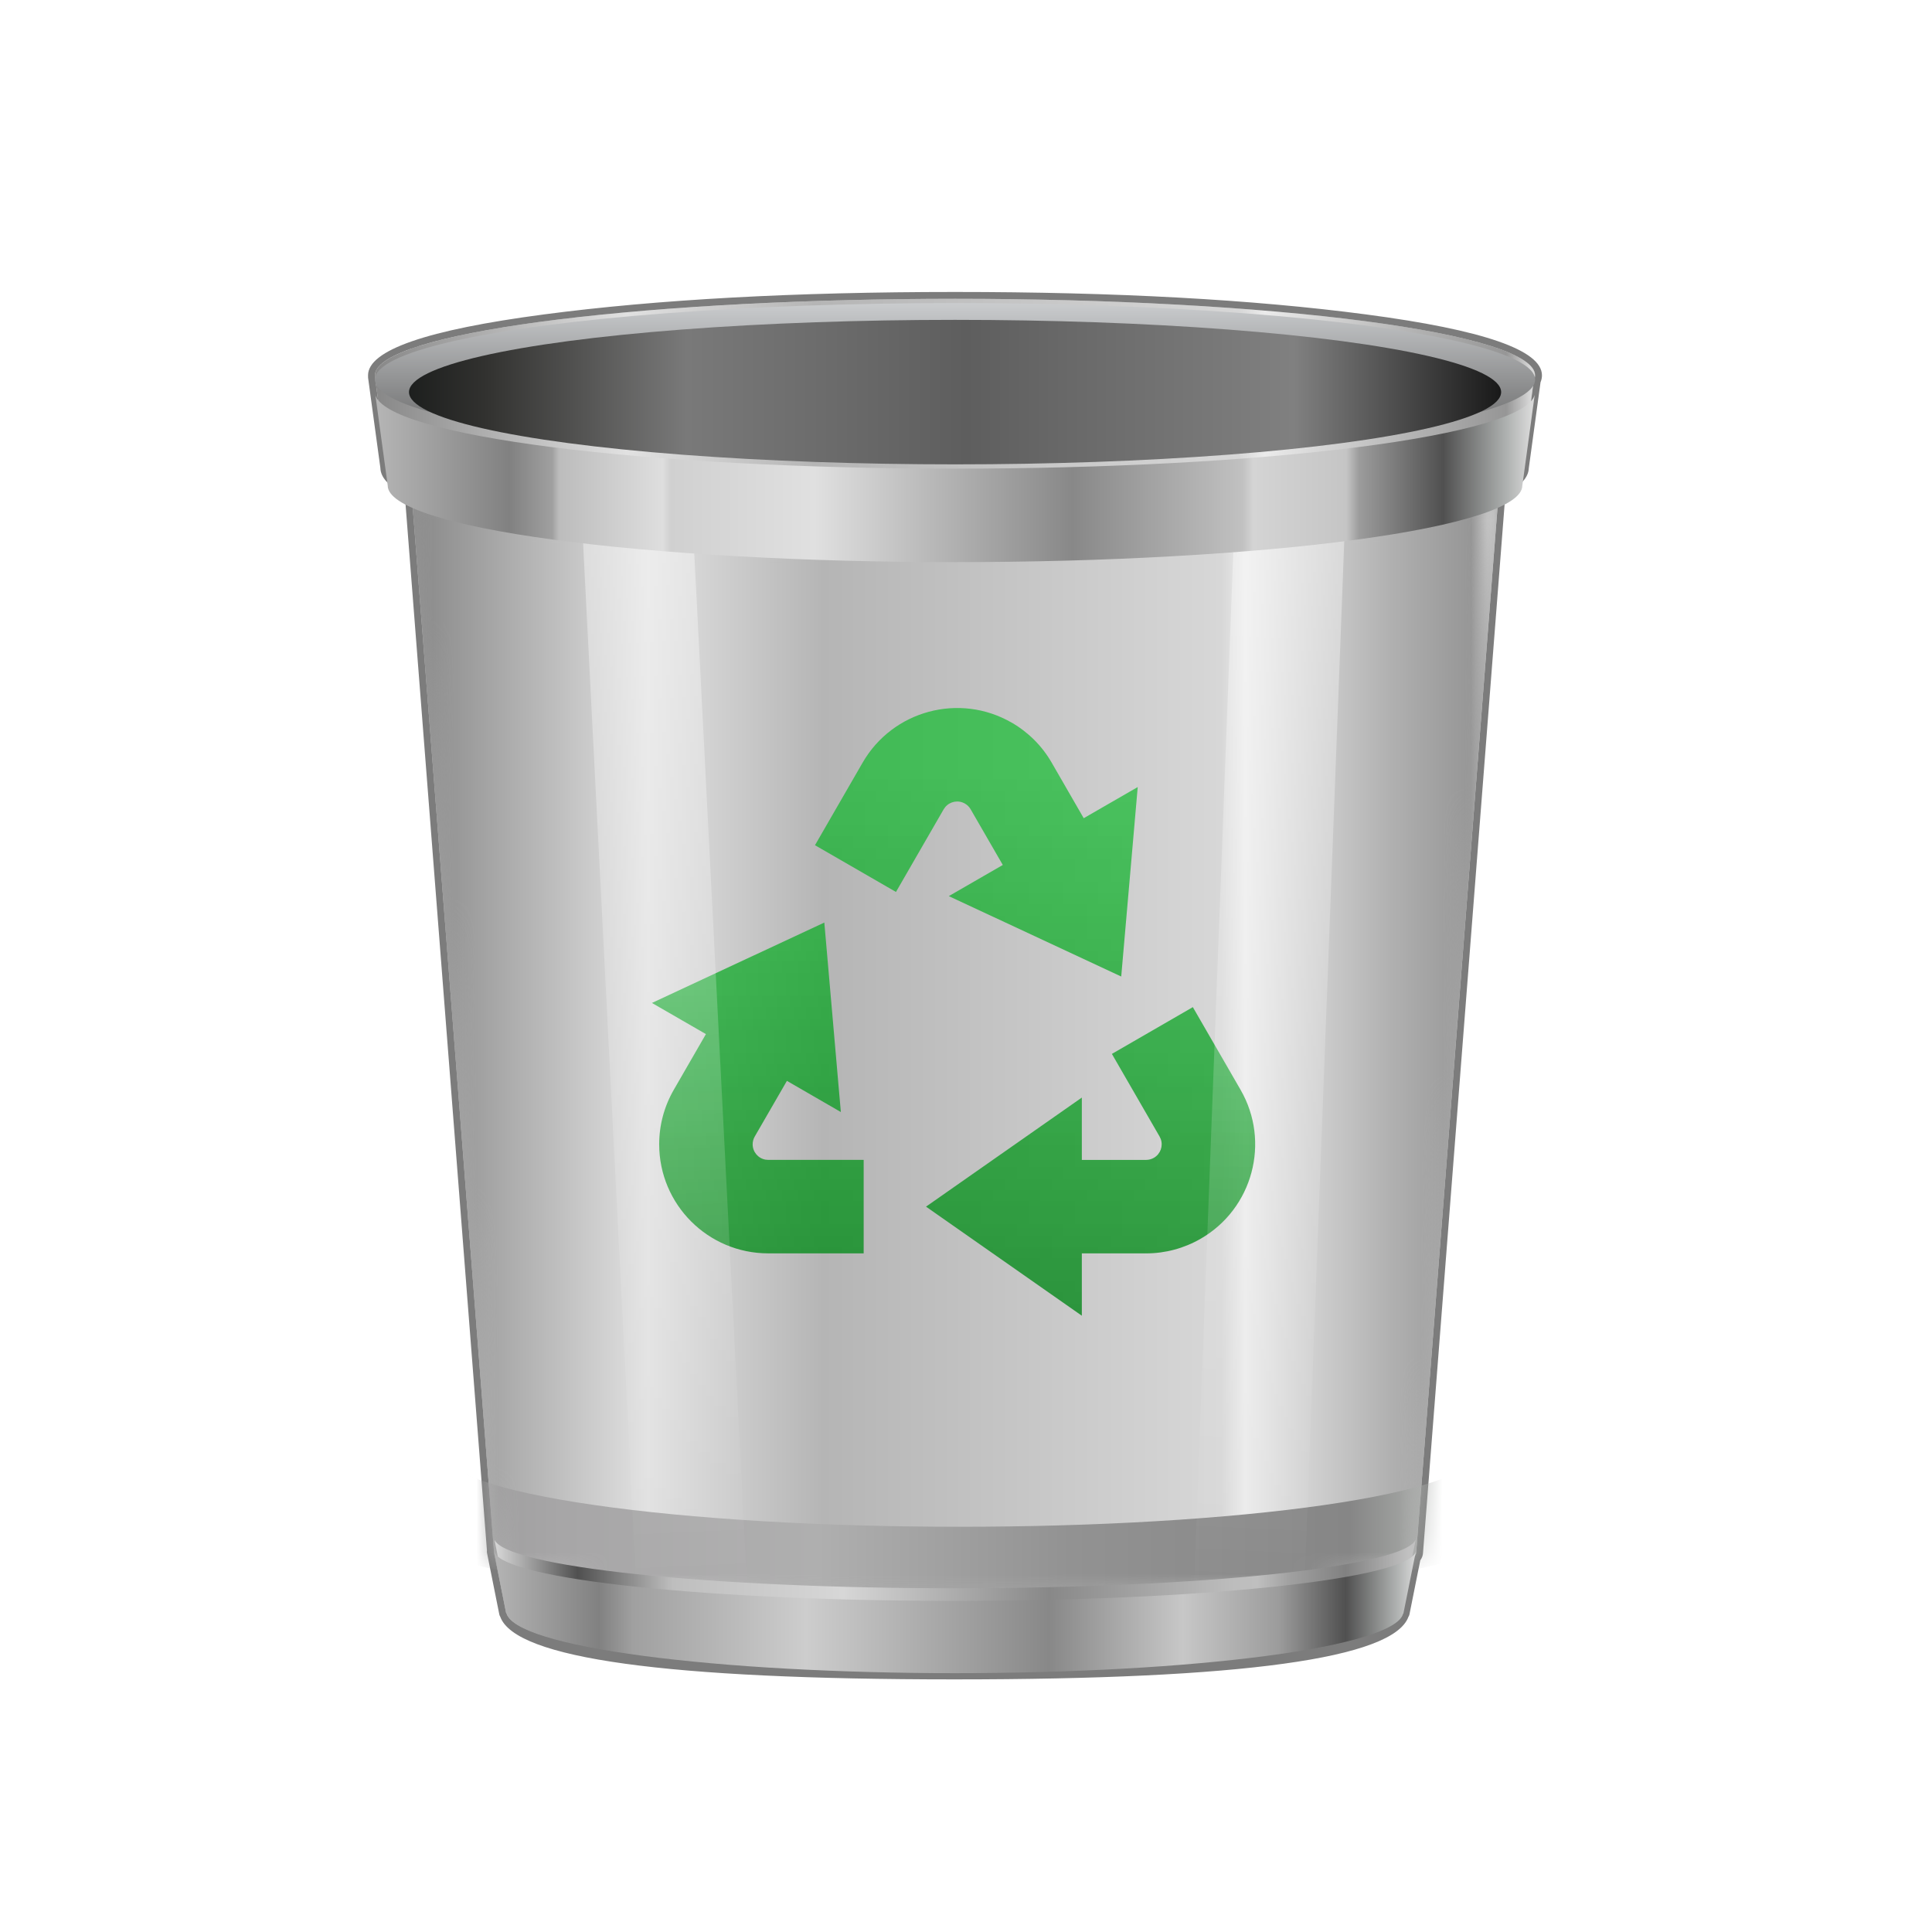 <svg fill="none" height="88" viewBox="0 0 88 88" width="88" xmlns="http://www.w3.org/2000/svg" xmlns:xlink="http://www.w3.org/1999/xlink"><clipPath id="a"><path d="m0 0h88v88h-88z"/></clipPath><linearGradient id="b" x1="1" x2="0" y1=".5" y2=".5"><stop offset="0" stop-color="#d8d8d8"/><stop offset=".021" stop-color="#969696"/><stop offset=".095" stop-color="#b0b0b0"/><stop offset=".231" stop-color="#ebebeb"/><stop offset=".253" stop-color="#d7d7d7"/><stop offset=".622" stop-color="#b5b5b5"/><stop offset=".785" stop-color="#e1e1e1"/><stop offset="1" stop-color="#898989"/></linearGradient><linearGradient id="c" x1="1" x2="0" y1=".5" y2=".5"><stop offset="0" stop-color="#fff"/><stop offset=".021" stop-color="#fff"/><stop offset=".095" stop-color="#fff"/><stop offset=".16" stop-color="#fff"/><stop offset=".231" stop-color="#fff"/><stop offset=".253" stop-color="#fff"/><stop offset=".622" stop-color="#fff"/><stop offset=".747" stop-color="#fff"/><stop offset=".754" stop-color="#fff"/><stop offset=".785" stop-color="#fff"/><stop offset="1" stop-color="#fff"/></linearGradient><mask id="d" maskUnits="userSpaceOnUse"><path d="m18.724 22.166 3.777 48.534-0.0.002q0 .057.025.114.025.057.076.114.051.057.126.113.076.056.176.112.101.056.226.111.125.055.275.11.15.054.323.108.174.054.371.106.197.053.418.104.22.051.463.102.243.05.508.099.265.049.551.096.286.047.594.093.307.046.634.09.327.044.673.086.346.042.711.083.365.04.747.079.382.038.78.074.399.036.813.07.414.034.843.066.429.032.871.061.442.029.897.056.455.027.921.051.466.024.942.046.476.022.962.041.485.019.979.036.493.017.994.03.5.014 1.006.025.506.011 1.016.019.51.008 1.023.014.513.006 1.028.008.515.003 1.03.003.516 0 1.03-.003.515-.003 1.028-.008.513-.006 1.023-.014.51-.008 1.016-.019.506-.011 1.006-.025.5-.014.993-.03.493-.017.979-.036.485-.019.962-.041.476-.022.942-.046.466-.024.921-.051.455-.027.897-.056.442-.029.871-.061.429-.032.843-.066.414-.034.813-.07.399-.036.78-.074.382-.038.747-.079.365-.04.711-.083.346-.042.673-.086.327-.044.634-.09.307-.046.594-.093.286-.047.551-.096.265-.049.508-.099.243-.05.464-.102.221-.052.418-.104.197-.053.371-.106.174-.054.323-.108.15-.054.275-.11.125-.055.226-.111.101-.056.176-.112.076-.056.126-.113.051-.057.076-.114.025-.057.025-.114h0l3.777-48.537q-.174.062-.366.123-.192.061-.402.121-.209.06-.436.119-.227.059-.47.117-.244.058-.504.115-.26.057-.536.112-.276.055-.568.109-.292.054-.599.106-.307.052-.63.103-.322.051-.659.1-.337.049-.687.097-.351.047-.715.093-.364.046-.741.089-.377.044-.766.086-.389.042-.79.082-.401.04-.813.078-.412.038-.835.074-.423.036-.856.069-.433.034-.875.065-.442.031-.893.061-.451.029-.91.056-.459.027-.925.051-.466.025-.94.047-.473.022-.952.042-.479.02-.964.037-.484.017-.974.032-.489.015-.982.027-.493.013-.99.023-.496.01-.995.018-.499.008-1.0.013-.501.005-1.003.008-.502.003-1.004.003-.502 0-1.004-.003-.502-.003-1.002-.008-.501-.005-1-.013-.499-.008-.995-.018-.496-.01-.99-.023-.493-.013-.982-.027-.489-.015-.974-.032-.485-.017-.964-.037-.479-.02-.952-.042-.473-.022-.939-.047-.466-.025-.925-.051-.459-.027-.91-.056-.451-.029-.893-.061-.442-.031-.875-.065-.433-.034-.856-.069-.423-.036-.835-.074-.412-.038-.813-.078-.401-.04-.79-.082-.389-.042-.766-.086-.377-.044-.741-.089-.364-.046-.714-.093-.351-.047-.687-.097-.337-.049-.659-.1-.322-.051-.63-.103-.307-.052-.599-.106-.292-.054-.568-.109-.276-.055-.536-.112-.26-.057-.504-.115-.244-.058-.47-.117-.227-.059-.436-.119-.21-.06-.402-.121-.192-.061-.366-.123z" fill="url(#c)" fill-rule="evenodd"/></mask><clipPath id="e"><path d="m26.565 27.732h34.067v34.067h-34.067z"/></clipPath><filter id="f" color-interpolation-filters="sRGB" height="30.004" width="29.799" x="-1.161" y="-.774"><feFlood flood-opacity="0" result="BackgroundImageFix"/><feColorMatrix in="SourceAlpha" type="matrix" values="0 0 0 0 0 0 0 0 0 0 0 0 0 0 0 0 0 0 127 0"/><feOffset dx="0" dy=".387"/><feGaussianBlur stdDeviation=".29"/><feColorMatrix type="matrix" values="0 0 0 0 1 0 0 0 0 1 0 0 0 0 1 0 0 0 0.8 0"/><feBlend in2="BackgroundImageFix" mode="normal" result="effect1_dropShadow"/><feBlend in="SourceGraphic" in2="effect1_dropShadow" mode="normal" result="shape"/><feColorMatrix in="SourceAlpha" result="hardAlpha" type="matrix" values="0 0 0 0 0 0 0 0 0 0 0 0 0 0 0 0 0 0 127 0"/><feOffset dx="0" dy=".581"/><feGaussianBlur stdDeviation=".194"/><feComposite in2="hardAlpha" k2="-1" k3="1" operator="arithmetic"/><feColorMatrix type="matrix" values="0 0 0 0 0 0 0 0 0 0 0 0 0 0 0 0 0 0 0.3 0"/><feBlend in2="shape" mode="normal" result="effect2_innerShadow"/></filter><linearGradient id="g" x1=".5" x2=".5" y1="-.093" y2="1.079"><stop offset="0" stop-color="#00bb1f" stop-opacity=".8"/><stop offset="1" stop-color="#018116"/></linearGradient><linearGradient id="h" x1="1" x2="0" y1=".5" y2=".5"><stop offset=".076" stop-color="#adb0ad"/><stop offset=".149" stop-color="#868686"/><stop offset=".398" stop-color="#929292"/><stop offset=".622" stop-color="#afafaf"/><stop offset=".85" stop-color="#a7a6a7"/><stop offset="1" stop-color="#969696"/></linearGradient><linearGradient id="i" x1=".5" x2=".5" y1="0" y2="1"><stop offset="0" stop-color="#fff"/><stop offset="1" stop-color="#fff" stop-opacity="0"/></linearGradient><filter id="j" color-interpolation-filters="sRGB" height="15.36" width="60.552" x="-3.871" y="-3.097"><feFlood flood-opacity="0" result="BackgroundImageFix"/><feColorMatrix in="SourceAlpha" type="matrix" values="0 0 0 0 0 0 0 0 0 0 0 0 0 0 0 0 0 0 127 0"/><feOffset dx="0" dy=".774"/><feGaussianBlur stdDeviation=".968"/><feColorMatrix type="matrix" values="0 0 0 0 0 0 0 0 0 0 0 0 0 0 0 0 0 0 0.7 0"/><feBlend in2="BackgroundImageFix" mode="normal" result="effect1_dropShadow"/><feBlend in="SourceGraphic" in2="effect1_dropShadow" mode="normal" result="shape"/></filter><linearGradient id="k" x1="1" x2="0" y1=".5" y2=".5"><stop offset="0" stop-color="#d8d8d8"/><stop offset=".021" stop-color="#aeb1b0"/><stop offset=".076" stop-color="#505050"/><stop offset=".149" stop-color="#9c9c9c"/><stop offset=".16" stop-color="#c5c5c5"/><stop offset=".241" stop-color="#d4d4d4"/><stop offset=".25" stop-color="#c1c1c1"/><stop offset=".398" stop-color="#888"/><stop offset=".622" stop-color="#e0e0e0"/><stop offset=".747" stop-color="#d0d0d0"/><stop offset=".754" stop-color="#dedede"/><stop offset=".844" stop-color="#bcbcbc"/><stop offset=".85" stop-color="#a0a0a0"/><stop offset=".887" stop-color="#818181"/><stop offset="1" stop-color="#b4b4b4"/></linearGradient><linearGradient id="l" x1="1" x2="0" y1=".5" y2=".5"><stop offset=".008" stop-color="#c1c1c1"/><stop offset=".076" stop-color="#818181"/><stop offset=".136" stop-color="#a0a0a0"/><stop offset=".172" stop-color="#bfbfbf"/><stop offset=".197" stop-color="#bdbdbd"/><stop offset=".274" stop-color="#aaa"/><stop offset=".398" stop-color="#888"/><stop offset=".622" stop-color="#d7d7d7"/><stop offset=".807" stop-color="#bebebe"/><stop offset=".91" stop-color="#505050"/><stop offset="1" stop-color="#d8d8d8"/></linearGradient><linearGradient id="m" x1="1" x2="0" y1=".5" y2=".5"><stop offset="0" stop-color="#d8d8d8"/><stop offset=".021" stop-color="#aeb1b0"/><stop offset=".076" stop-color="#505050"/><stop offset=".149" stop-color="#9c9c9c"/><stop offset=".253" stop-color="#c7c7c7"/><stop offset=".398" stop-color="#888"/><stop offset=".662" stop-color="#cdcdcd"/><stop offset=".85" stop-color="#a0a0a0"/><stop offset=".887" stop-color="#818181"/><stop offset="1" stop-color="#b4b4b4"/></linearGradient><filter id="n" color-interpolation-filters="sRGB" height="6.968" width="52.843" x="0" y="0"><feFlood flood-opacity="0" result="BackgroundImageFix"/><feBlend in="SourceGraphic" in2="BackgroundImageFix" mode="normal" result="shape"/><feColorMatrix in="SourceAlpha" result="hardAlpha" type="matrix" values="0 0 0 0 0 0 0 0 0 0 0 0 0 0 0 0 0 0 127 0"/><feOffset dx="0" dy=".194"/><feGaussianBlur stdDeviation=".29"/><feComposite in2="hardAlpha" k2="-1" k3="1" operator="arithmetic"/><feColorMatrix type="matrix" values="0 0 0 0 0 0 0 0 0 0 0 0 0 0 0 0 0 0 0.7 0"/><feBlend in2="shape" mode="normal" result="effect1_innerShadow"/></filter><linearGradient id="o" x1=".5" x2=".5" y1="0" y2="1"><stop offset="0" stop-color="#caccce"/><stop offset="1" stop-color="#5a5a5a"/></linearGradient><filter id="p" color-interpolation-filters="sRGB" height="6.581" width="49.746" x="0" y="0"><feFlood flood-opacity="0" result="BackgroundImageFix"/><feBlend in="SourceGraphic" in2="BackgroundImageFix" mode="normal" result="shape"/><feColorMatrix in="SourceAlpha" result="hardAlpha" type="matrix" values="0 0 0 0 0 0 0 0 0 0 0 0 0 0 0 0 0 0 127 0"/><feOffset dx="0" dy=".774"/><feGaussianBlur stdDeviation=".484"/><feComposite in2="hardAlpha" k2="-1" k3="1" operator="arithmetic"/><feColorMatrix type="matrix" values="0 0 0 0 0 0 0 0 0 0 0 0 0 0 0 0 0 0 0.3 0"/><feBlend in2="shape" mode="normal" result="effect1_innerShadow"/></filter><linearGradient id="q" x1="1" x2="0" y1=".5" y2=".5"><stop offset="0" stop-color="#171717"/><stop offset=".192" stop-color="#808080"/><stop offset=".49" stop-color="#5e5e5e"/><stop offset=".744" stop-color="#797979"/><stop offset=".928" stop-color="#31312f"/><stop offset="1" stop-color="#1c1e1d"/></linearGradient><g clip-path="url(#a)"><path d="m69.864 17.323q.056-.114.056-.227 0-.086-.032-.171-.032-.085-.095-.171-.064-.085-.159-.17-.095-.085-.222-.169-.127-.084-.284-.167-.158-.083-.346-.165-.188-.082-.407-.162-.218-.081-.467-.16-.248-.079-.525-.156-.277-.077-.583-.153-.306-.075-.639-.149-.334-.073-.694-.144-.36-.071-.747-.14-.386-.069-.798-.135-.411-.066-.847-.13-.436-.063-.894-.124-.459-.06-.939-.118-.481-.057-.982-.112-.501-.054-1.022-.105-.521-.051-1.06-.098-.539-.048-1.096-.091-.556-.044-1.128-.084-.572-.04-1.158-.077-.586-.037-1.186-.069-.599-.033-1.21-.062-.611-.029-1.231-.054-.621-.025-1.25-.046-.629-.021-1.265-.037-.636-.017-1.278-.029-.642-.013-1.287-.021-.645-.008-1.293-.013-.648-.004-1.296-.004-.649 0-1.296.004-.648.004-1.293.013-.645.008-1.287.021-.642.013-1.278.029-.636.017-1.265.037-.629.021-1.25.046-.621.025-1.231.054-.611.029-1.21.062-.599.033-1.186.069-.586.037-1.158.077-.572.04-1.128.084-.556.044-1.096.091-.539.048-1.06.098-.521.051-1.022.105-.501.054-.982.112-.481.057-.939.118-.459.06-.894.124-.436.063-.847.13-.411.066-.798.135-.386.069-.747.14-.36.071-.694.144-.333.073-.639.149-.306.075-.583.153-.277.077-.526.156-.248.079-.467.16-.219.081-.407.162-.188.082-.346.165-.158.083-.284.167-.127.084-.222.169-.095.085-.159.17-.064.085-.095.171-.032.085-.032.171 0 .057.014.114-.008-.023-.015-.045l.563 4.129-0.0.004q0 .255.275.507.275.252.82.496l3.766 48.392q-.006-.011-.01-.023l.012.061q.003.024.009.047l.538 2.692h.012q.017.067.057.135.04.067.104.134.064.067.151.133.087.066.197.132.11.066.243.131.133.065.288.129.155.064.333.127.178.063.377.124.199.062.42.122.221.06.462.119.241.059.503.116.262.057.543.112.281.055.581.108.3.053.618.104.318.051.654.1.336.049.689.096.353.047.721.091.369.044.752.086.384.042.781.081.398.039.809.076.411.037.835.071.423.034.858.065.435.031.88.059.445.028.9.053.455.025.917.048.463.022.933.041.47.019.946.035.476.016.958.029.481.013.967.022.485.01.973.016.488.006.978.01.49.003.98.003.49 0 .98-.003.49-.003.978-.01.488-.006.973-.016.485-.01.967-.022.481-.013.958-.029.476-.016.946-.035.47-.019.933-.041.463-.022.917-.048.455-.025.9-.053.445-.028.88-.059.435-.031.858-.065.423-.034.835-.071.411-.037.809-.076.398-.039.781-.081.384-.042.752-.086.369-.044.721-.091.353-.047.689-.096.336-.049.654-.1.318-.051.618-.104.3-.053.581-.108.281-.055.543-.112.262-.057.503-.116.241-.059.462-.119.221-.06.42-.122.199-.062.377-.124.178-.063.333-.127.155-.064.288-.129.133-.065.243-.131.11-.066.197-.132.087-.066.151-.133.064-.067.104-.134.04-.067.057-.135h.013l.507-2.536q.105-.116.105-.232h0l3.768-48.424q.521-.239.785-.486.263-.247.264-.496h.001z" fill="url(#b)" fill-rule="evenodd"/><path d="m69.864 17.323q.056-.114.056-.227 0-.086-.032-.171-.032-.085-.095-.171-.064-.085-.159-.17-.095-.085-.222-.169-.127-.084-.284-.167-.158-.083-.346-.165-.188-.082-.407-.162-.218-.081-.467-.16-.248-.079-.525-.156-.277-.077-.583-.153-.306-.075-.639-.149-.334-.073-.694-.144-.36-.071-.747-.14-.386-.069-.798-.135-.411-.066-.847-.13-.436-.063-.894-.124-.459-.06-.939-.118-.481-.057-.982-.112-.501-.054-1.022-.105-.521-.051-1.06-.098-.539-.048-1.096-.091-.556-.044-1.128-.084-.572-.04-1.158-.077-.586-.037-1.186-.069-.599-.033-1.21-.062-.611-.029-1.231-.054-.621-.025-1.25-.046-.629-.021-1.265-.037-.636-.017-1.278-.029-.642-.013-1.287-.021-.645-.008-1.293-.013-.648-.004-1.296-.004-.62 0-1.24.004-.62.004-1.237.012-.618.008-1.232.019-.614.011-1.224.027-.609.015-1.213.034-.603.019-1.199.042-.596.023-1.183.049-.587.026-1.164.056-.577.03-1.143.064-.566.034-1.119.071-.553.037-1.093.077-.539.04-1.064.084-.524.044-1.033.091-.508.047-.999.097-.491.05-.964.103-.473.053-.926.109-.453.056-.886.114-.433.059-.845.12-.412.061-.801.125-.389.064-.756.13-.366.066-.709.134-.342.068-.66.138-.318.07-.61.142-.292.072-.559.146-.267.074-.506.149-.24.075-.453.152-.213.077-.398.155-.185.078-.342.157-.157.079-.286.159-.129.08-.229.161-.1.081-.172.162-.071.081-.114.163-.062.119-.062.239 0 .034.005.068.003.023.009.046-.008-.023-.015-.045l.006.048.557 4.081-0.0.004q0 .255.275.507.275.252.82.496l3.74 48.056.024.311.002.024q-.006-.011-.01-.023l.005.023.008.038q.003.024.009.047l.045.223.494 2.47h.012q.017.067.057.135.04.067.104.134.064.067.151.133.087.066.197.132.11.066.243.131.133.065.288.129.155.064.333.127.178.063.377.124.199.062.42.122.221.06.462.119.241.059.503.116.262.057.543.112.281.055.581.108.3.053.618.104.318.051.654.1.336.049.689.096.353.047.721.091.369.044.752.086.384.042.781.081.398.039.809.076.411.037.835.071.423.034.858.065.435.031.88.059.445.028.9.053.455.025.917.048.463.022.933.041.47.019.946.035.476.016.958.029.481.013.967.022.485.01.973.016.488.006.978.01.49.003.98.003.49 0 .98-.003.49-.003.978-.01.488-.006.973-.016.485-.01.967-.022.481-.013.958-.029.476-.016.946-.035.47-.019.933-.041.463-.022.917-.048.455-.025.9-.053.445-.028.88-.059.435-.031.858-.065.423-.034.835-.071.411-.037.809-.076.398-.039.781-.081.384-.042.752-.086.369-.044.721-.091.353-.047.689-.096.336-.049.654-.1.318-.051.618-.104.3-.053.581-.108.281-.055.543-.112.262-.057.503-.116.241-.059.462-.119.221-.06.42-.122.199-.062.377-.124.178-.063.333-.127.155-.064.288-.129.133-.065.243-.131.11-.066.197-.132.087-.066.151-.133.064-.067.104-.134.04-.067.057-.135h.013l.507-2.536q.105-.116.105-.232h0l3.768-48.424q.521-.239.785-.486.263-.247.264-.496h.001zm-.23 4.004q-.024.635-1.063 1.157l-3.754 48.238q-.006.185-.126.35l-.492 2.46q-.012.06-.046.111-1.039 2.851-20.683 2.851-19.659 0-20.685-2.855-.031-.049-.043-.107l-.536-2.682q-.009-.035-.014-.069l-.01-.05q-.011-.054-.002-.109l-3.744-48.115q-1.093-.535-1.11-1.191l-.56-4.109q-.005-.036-.001-.072-.001-.019-.001-.039 0-1.718 8.011-2.774 7.759-1.023 18.724-1.023 10.965 0 18.724 1.023 8.011 1.056 8.011 2.774 0 .161-.065.315z" fill="#5b5b5b" fill-opacity=".8" fill-rule="evenodd"/><g mask="url(#d)"><path d="m18.727 22.157 3.777 48.534-0.0.002q0 .057.025.114.025.057.076.114.051.057.126.113.076.056.176.112.101.056.226.111.125.055.275.11.15.054.323.108.174.054.371.106.197.053.418.104.22.051.463.102.243.05.508.099.265.049.551.096.286.047.594.093.307.046.634.09.327.044.673.086.346.042.711.083.365.04.747.079.382.038.78.074.399.036.813.07.414.034.843.066.429.032.871.061.442.029.897.056.455.027.921.051.466.024.942.046.476.022.962.041.485.019.979.036.493.017.994.03.5.014 1.006.025.506.011 1.016.019.51.008 1.023.014.513.006 1.028.008.515.003 1.03.003.516 0 1.03-.003.515-.003 1.028-.008.513-.006 1.023-.014.51-.008 1.016-.019.506-.011 1.006-.025.5-.014.993-.03.493-.017.979-.036.485-.019.962-.041.476-.022.942-.046.466-.024.921-.051.455-.027.897-.056.442-.029.871-.061.429-.032.843-.066.414-.034.813-.07.399-.036.78-.074.382-.038.747-.079.365-.04.711-.083.346-.042.673-.086.327-.044.634-.09.307-.046.594-.093.286-.047.551-.096.265-.049.508-.099.243-.05.464-.102.221-.052.418-.104.197-.053.371-.106.174-.054.323-.108.15-.054.275-.11.125-.055.226-.111.101-.056.176-.112.076-.056.126-.113.051-.057.076-.114.025-.057.025-.114h0l3.777-48.537q-.174.062-.366.123-.192.061-.402.121-.209.06-.436.119-.227.059-.47.117-.244.058-.504.115-.26.057-.536.112-.276.055-.568.109-.292.054-.599.106-.307.052-.63.103-.322.051-.659.1-.337.049-.687.097-.351.047-.715.093-.364.046-.741.089-.377.044-.766.086-.389.042-.79.082-.401.04-.813.078-.412.038-.835.074-.423.036-.856.069-.433.034-.875.065-.442.031-.893.061-.451.029-.91.056-.459.027-.925.051-.466.025-.94.047-.473.022-.952.042-.479.02-.964.037-.484.017-.974.032-.489.015-.982.027-.493.013-.99.023-.496.01-.995.018-.499.008-1.0.013-.501.005-1.003.008-.502.003-1.004.003-.502 0-1.004-.003-.502-.003-1.002-.008-.501-.005-1-.013-.499-.008-.995-.018-.496-.01-.99-.023-.493-.013-.982-.027-.489-.015-.974-.032-.485-.017-.964-.037-.479-.02-.952-.042-.473-.022-.939-.047-.466-.025-.925-.051-.459-.027-.91-.056-.451-.029-.893-.061-.442-.031-.875-.065-.433-.034-.856-.069-.423-.036-.835-.074-.412-.038-.813-.078-.401-.04-.79-.082-.389-.042-.766-.086-.377-.044-.741-.089-.364-.046-.714-.093-.351-.047-.687-.097-.337-.049-.659-.1-.322-.051-.63-.103-.307-.052-.599-.106-.292-.054-.568-.109-.276-.055-.536-.112-.26-.057-.504-.115-.244-.058-.47-.117-.227-.059-.436-.119-.21-.06-.402-.121-.192-.061-.366-.123z" fill="url(#b)" fill-rule="evenodd"/><g clip-path="url(#e)"><g filter="url(#f)" opacity=".8"><path d="m54.332 44.905 2.173 3.764c1.373 2.376.558 5.415-1.817 6.787-.757.436-1.613.666-2.484.666h-2.928v2.839l-7.097-4.968 7.097-4.968v2.839h2.927c.125 0 .247-.033.355-.095.302-.175.427-.537.314-.853l-.054-.116-2.173-3.764zm-16.785-3.852.752 8.63-2.456-1.419-1.465 2.535c-.062.108-.095.23-.095.355 0 .348.251.639.582.698l.128.011h4.346v4.258h-4.346c-2.744 0-4.968-2.224-4.968-4.968 0-.872.23-1.729.666-2.484l1.463-2.535-2.459-1.419zm8.535-9.106c.755.436 1.383 1.063 1.818 1.818l1.462 2.535 2.46-1.419-.752 8.63-7.853-3.662 2.459-1.419-1.464-2.535c-.062-.108-.152-.199-.26-.26-.302-.175-.678-.102-.896.156l-.074.104-2.172 3.764-3.689-2.129 2.172-3.764c1.373-2.376 4.412-3.191 6.788-1.818z" fill="url(#g)"/></g></g><path d="m43.695 69.542q.577 0 1.154-.004.577-.004 1.151-.012.575-.008 1.146-.02.571-.012 1.137-.028.566-.016 1.126-.036.56-.02 1.113-.044.552-.024 1.096-.052.544-.028 1.077-.06.533-.032 1.055-.067.522-.036 1.031-.075.509-.039 1.004-.082.495-.043.975-.089.48-.046.944-.096.464-.05.91-.102.446-.053.874-.109.428-.056.836-.115.408-.059.796-.12.388-.062.754-.126.366-.064.71-.131.344-.067.665-.136.321-.069.618-.14.297-.071.569-.145.272-.073.519-.149.247-.075.468-.152.221-.077.415-.155.195-.078.362-.158.168-.08.308-.16.14-.081.253-.162.113-.082.197-.164.085-.082.141-.165.057-.083.085-.166.028-.083.028-.166 0-.015-.001-.029h2.156l-.715 3.57h-.015q-.021.083-.07.165-.05.083-.128.165-.079.082-.186.164-.107.082-.243.162-.136.081-.299.16-.164.08-.355.158-.191.079-.41.156-.219.077-.464.153-.245.076-.517.15-.272.074-.569.146-.297.072-.619.142-.322.07-.668.138-.346.068-.716.133-.369.066-.762.129-.392.063-.806.123-.414.06-.848.118-.434.058-.888.112-.454.055-.926.106-.472.052-.963.1-.49.048-.996.094-.506.045-1.028.087-.522.042-1.057.08-.536.038-1.084.073-.548.035-1.108.066-.56.031-1.13.058-.57.027-1.149.051-.579.024-1.165.043-.587.02-1.179.035-.593.016-1.19.028-.598.012-1.199.02-.601.008-1.204.012-.603.004-1.207.004-.604 0-1.207-.004-.603-.004-1.204-.012-.601-.008-1.199-.02-.598-.012-1.19-.028-.593-.016-1.179-.035-.587-.02-1.165-.043-.579-.024-1.149-.051-.57-.027-1.13-.058-.56-.031-1.108-.066-.548-.035-1.084-.073-.536-.038-1.057-.08-.522-.042-1.028-.087-.506-.045-.996-.094-.49-.048-.963-.1-.473-.052-.926-.106-.454-.055-.888-.112-.434-.058-.848-.118-.414-.06-.806-.123-.392-.063-.762-.129-.37-.066-.716-.133-.346-.068-.668-.138-.322-.07-.619-.142-.297-.072-.569-.146-.272-.074-.517-.15-.245-.076-.464-.153-.219-.077-.41-.156-.191-.079-.355-.158-.164-.08-.299-.16-.136-.081-.243-.162-.107-.082-.186-.164-.079-.082-.128-.165-.05-.083-.071-.165h-.015l-.715-3.57h2.542q-.001.015-.001.029 0 .083.028.166.028.083.085.166.057.083.141.165.085.082.197.164.113.082.253.162.14.081.308.16.168.08.362.158.195.078.415.155.221.077.468.152.247.075.519.149.272.073.569.145.297.071.618.14.321.069.665.136.344.067.71.131.366.064.754.126.388.062.796.12.408.059.836.115.428.056.874.109.446.053.91.102.464.05.944.096.48.046.975.089.495.043 1.004.082.509.039 1.031.075.522.036 1.055.067.533.032 1.077.06.544.028 1.096.052.552.024 1.113.044.56.02 1.126.036.566.016 1.137.028.571.012 1.146.02.575.008 1.151.012.577.004 1.154.004z" fill="url(#h)" fill-rule="evenodd"/><g fill="url(#i)"><path d="m26.371 21.405h5.033v52.463h-5.033z" opacity=".4" transform="matrix(.999 -.051 .051 .999 -1.048 1.358)"/><path d="m56.36 20.975h5.033v52.463h-5.033z" opacity=".4" transform="matrix(.999 .038 -.038 .999 .826 -2.104)"/></g></g><g filter="url(#j)"><path d="m17.097 17.212.563 4.129-0.0.004q0 .086.031.171.031.085.093.171.062.085.155.17.093.085.217.168.124.084.278.167.154.083.338.165.184.082.398.162.214.081.456.16.243.079.514.156.271.077.57.153.299.075.625.149.326.073.679.144.352.071.73.14.378.069.78.135.402.066.828.129.426.063.875.124.449.06.919.118.47.057.96.112.49.054 1.0.105.509.051 1.037.098.527.048 1.071.091.544.044 1.104.084.559.04 1.133.077.574.037 1.159.069.586.033 1.183.062.597.029 1.204.054.607.025 1.222.046.615.021 1.238.037.622.017 1.25.029.627.013 1.259.021.631.008 1.265.013.634.004 1.268.004.634 0 1.268-.004.633-.004 1.265-.013.631-.008 1.259-.021.627-.013 1.25-.029.622-.017 1.238-.037.615-.021 1.222-.046.607-.025 1.204-.054.597-.029 1.183-.062.586-.033 1.159-.069.573-.037 1.133-.077.559-.04 1.103-.084.544-.044 1.072-.091.527-.048 1.037-.098.51-.051 1-.105.49-.054.96-.112.47-.057.919-.118.449-.06.875-.124.426-.063.828-.129.402-.066.78-.135.378-.069.73-.14.352-.071.679-.144.326-.073.625-.149.299-.075.57-.153.271-.077.514-.156.243-.079.457-.16.214-.081.398-.162.184-.082.338-.165.154-.083.278-.167.124-.084.217-.168.093-.085.155-.17.062-.085.093-.171.031-.085.031-.171h.001l.564-4.133q-.023.084-.076.167-.053.083-.137.166-.083.083-.197.165-.113.082-.257.164-.143.081-.316.162-.173.08-.374.16-.202.079-.432.157-.23.078-.488.154-.258.076-.544.151-.286.075-.598.147-.312.073-.651.143-.339.071-.702.139-.364.068-.752.134-.388.066-.8.13-.412.064-.846.124-.434.061-.891.119-.456.058-.933.113-.477.055-.973.107-.496.052-1.011.101-.514.049-1.046.094-.532.045-1.079.088-.548.042-1.11.081-.562.039-1.138.074-.576.035-1.163.066-.588.031-1.186.059-.598.028-1.206.051-.608.024-1.223.044-.616.02-1.238.036-.622.016-1.249.028-.627.012-1.258.02-.631.008-1.264.012-.633.004-1.267.004-.634 0-1.267-.004-.633-.004-1.264-.012-.631-.008-1.258-.02-.627-.012-1.249-.028-.622-.016-1.238-.036-.616-.02-1.223-.044-.608-.024-1.206-.051-.598-.028-1.186-.059-.588-.031-1.163-.066-.576-.035-1.138-.074-.562-.039-1.11-.081-.548-.042-1.079-.088-.532-.045-1.046-.094-.514-.049-1.011-.101-.496-.052-.973-.107-.477-.055-.933-.113-.456-.058-.891-.119-.434-.061-.846-.124-.412-.064-.8-.13-.388-.066-.752-.134-.364-.068-.702-.139-.339-.071-.651-.143-.312-.073-.598-.147-.286-.075-.544-.151-.258-.076-.488-.154-.23-.078-.432-.157-.202-.079-.374-.16-.173-.08-.316-.162-.143-.081-.257-.164-.113-.082-.197-.165-.083-.083-.136-.166-.053-.083-.076-.167z" fill="url(#k)" fill-rule="evenodd"/></g><path d="m64.504 70.031q0-.005 0-.011l.002-0zm-.016.081q-.02.056-.064.111-.044.055-.112.11-.068.055-.159.11-.091.055-.206.109-.115.054-.253.108-.138.053-.3.106-.161.053-.345.104-.184.052-.39.102-.206.051-.434.1-.228.05-.477.098-.249.048-.518.095-.27.047-.559.092-.289.045-.598.089-.309.044-.636.086-.327.042-.673.083-.345.04-.708.079-.362.039-.741.075-.379.037-.772.071-.394.035-.802.067-.408.032-.83.063-.422.03-.857.058-.435.028-.881.054-.446.026-.903.049-.457.023-.923.044-.466.021-.941.039-.475.018-.957.034-.482.016-.97.029-.488.013-.982.024-.493.011-.991.019-.497.008-.998.013-.5.005-1.002.008-.502.003-1.005.003-.5 0-.999-.003-.499-.003-.997-.008-.497-.005-.992-.013-.495-.008-.985-.018-.491-.01-.977-.023-.486-.013-.965-.029-.479-.016-.952-.034-.472-.018-.936-.039-.464-.021-.919-.043-.455-.023-.899-.048-.444-.025-.877-.053-.433-.028-.853-.058-.42-.03-.828-.062-.407-.032-.8-.066-.393-.034-.771-.07-.378-.036-.74-.074-.362-.038-.707-.078-.345-.04-.672-.082-.327-.042-.636-.085-.309-.043-.599-.088-.29-.045-.56-.091-.27-.046-.52-.094-.25-.048-.479-.097-.229-.049-.437-.099-.208-.05-.394-.102-.186-.051-.35-.104-.164-.052-.305-.105-.141-.053-.259-.107-.118-.054-.213-.108-.095-.054-.166-.109-.071-.055-.119-.11-.048-.055-.072-.11l.558 2.792h.012q.017.067.057.135.04.067.104.134.064.067.151.133.087.066.197.132.11.066.243.131.133.065.288.129.155.064.333.127.178.063.377.124.199.062.42.122.221.06.462.119.241.059.503.116.262.057.543.112.281.055.581.108.3.053.618.105.318.051.654.1.336.049.688.096.353.047.721.091.369.044.752.086.384.042.782.081.398.039.809.076.411.037.835.071.423.034.858.065.435.031.88.059.445.028.9.053.455.025.917.047.463.022.933.041.47.019.946.035.476.016.958.029.481.013.967.023.485.01.973.016.488.006.978.01.49.003.98.003.49 0 .98-.003.49-.003.978-.01.488-.006.973-.016.485-.01.967-.023.481-.013.958-.029.476-.016.946-.035.47-.019.933-.041.463-.022.917-.047.455-.025.9-.053.445-.028.88-.059.435-.031.858-.065.423-.034.835-.071.411-.037.809-.076.398-.039.782-.081.384-.042.752-.086.368-.044.721-.091.353-.047.688-.096.336-.049.654-.1.318-.051.619-.105.3-.053.581-.108.281-.055.543-.112.262-.057.503-.116.241-.059.462-.119.221-.06.42-.122.199-.062.377-.124.178-.063.333-.127.155-.064.288-.129.133-.065.243-.131.11-.066.197-.132.087-.066.151-.133.064-.067.104-.134.04-.067.057-.135h.013z" fill="url(#l)" fill-rule="evenodd"/><path d="m64.502 70.606q0-.005 0-.011l.002-0zm-.016.081q-.02.056-.064.111-.044.055-.112.11-.068.055-.159.11-.091.055-.206.109-.115.054-.253.108-.138.053-.3.106-.161.053-.345.104-.184.052-.39.102-.206.051-.434.1-.228.05-.477.098-.249.048-.518.095-.27.047-.559.092-.289.045-.598.089-.309.044-.636.086-.327.042-.673.083-.345.04-.708.079-.362.039-.741.075-.379.037-.772.071-.394.035-.802.067-.408.032-.83.063-.422.03-.857.058-.435.028-.881.054-.446.026-.903.049-.457.023-.923.044-.466.021-.941.039-.475.018-.957.034-.482.016-.97.029-.488.013-.982.024-.493.011-.991.019-.497.008-.998.013-.5.005-1.002.008-.502.003-1.005.003-.5 0-.999-.003-.499-.003-.997-.008-.497-.005-.992-.013-.495-.008-.985-.018-.491-.01-.977-.023-.486-.013-.965-.029-.479-.016-.952-.034-.472-.018-.936-.039-.464-.021-.919-.043-.455-.023-.899-.048-.444-.025-.877-.053-.433-.028-.853-.058-.42-.03-.828-.062-.407-.032-.8-.066-.393-.034-.771-.07-.378-.036-.74-.074-.362-.038-.707-.078-.345-.04-.672-.082-.327-.042-.636-.085-.309-.043-.599-.088-.29-.045-.56-.091-.27-.046-.52-.094-.25-.048-.479-.097-.229-.049-.437-.099-.208-.05-.394-.102-.186-.051-.35-.104-.164-.052-.305-.105-.141-.053-.259-.107-.118-.054-.213-.108-.095-.054-.166-.109-.071-.055-.119-.11-.048-.055-.072-.11l.558 2.792h.012q.017.067.057.135.04.067.104.134.064.067.151.133.087.066.197.132.11.066.243.131.133.065.288.129.155.064.333.127.178.063.377.124.199.062.42.122.221.06.462.119.241.059.503.116.262.057.543.112.281.055.581.108.3.053.618.105.318.051.654.1.336.049.688.096.353.047.721.091.369.044.752.086.384.042.782.081.398.039.809.076.411.037.835.071.423.034.858.065.435.031.88.059.445.028.9.053.455.025.917.047.463.022.933.041.47.019.946.035.476.016.958.029.481.013.967.023.485.01.973.016.488.006.978.01.49.003.98.003.49 0 .98-.003.49-.003.978-.01.488-.006.973-.016.485-.01.967-.023.481-.013.958-.029.476-.016.946-.035.47-.019.933-.041.463-.022.917-.047.455-.025.9-.053.445-.028.88-.059.435-.031.858-.065.423-.034.835-.071.411-.037.809-.076.398-.039.782-.081.384-.042.752-.086.368-.044.721-.091.353-.047.688-.096.336-.049.654-.1.318-.051.619-.105.3-.053.581-.108.281-.055.543-.112.262-.057.503-.116.241-.059.462-.119.221-.06.42-.122.199-.062.377-.124.178-.063.333-.127.155-.064.288-.129.133-.065.243-.131.11-.066.197-.132.087-.066.151-.133.064-.067.104-.134.04-.067.057-.135h.013z" fill="url(#m)" fill-rule="evenodd"/><g filter="url(#n)"><ellipse cx="43.5" cy="17.095" fill="url(#o)" rx="26.422" ry="3.484"/></g><g filter="url(#p)"><ellipse cx="43.502" cy="17.086" fill="url(#q)" rx="24.873" ry="3.291"/></g></g></svg>